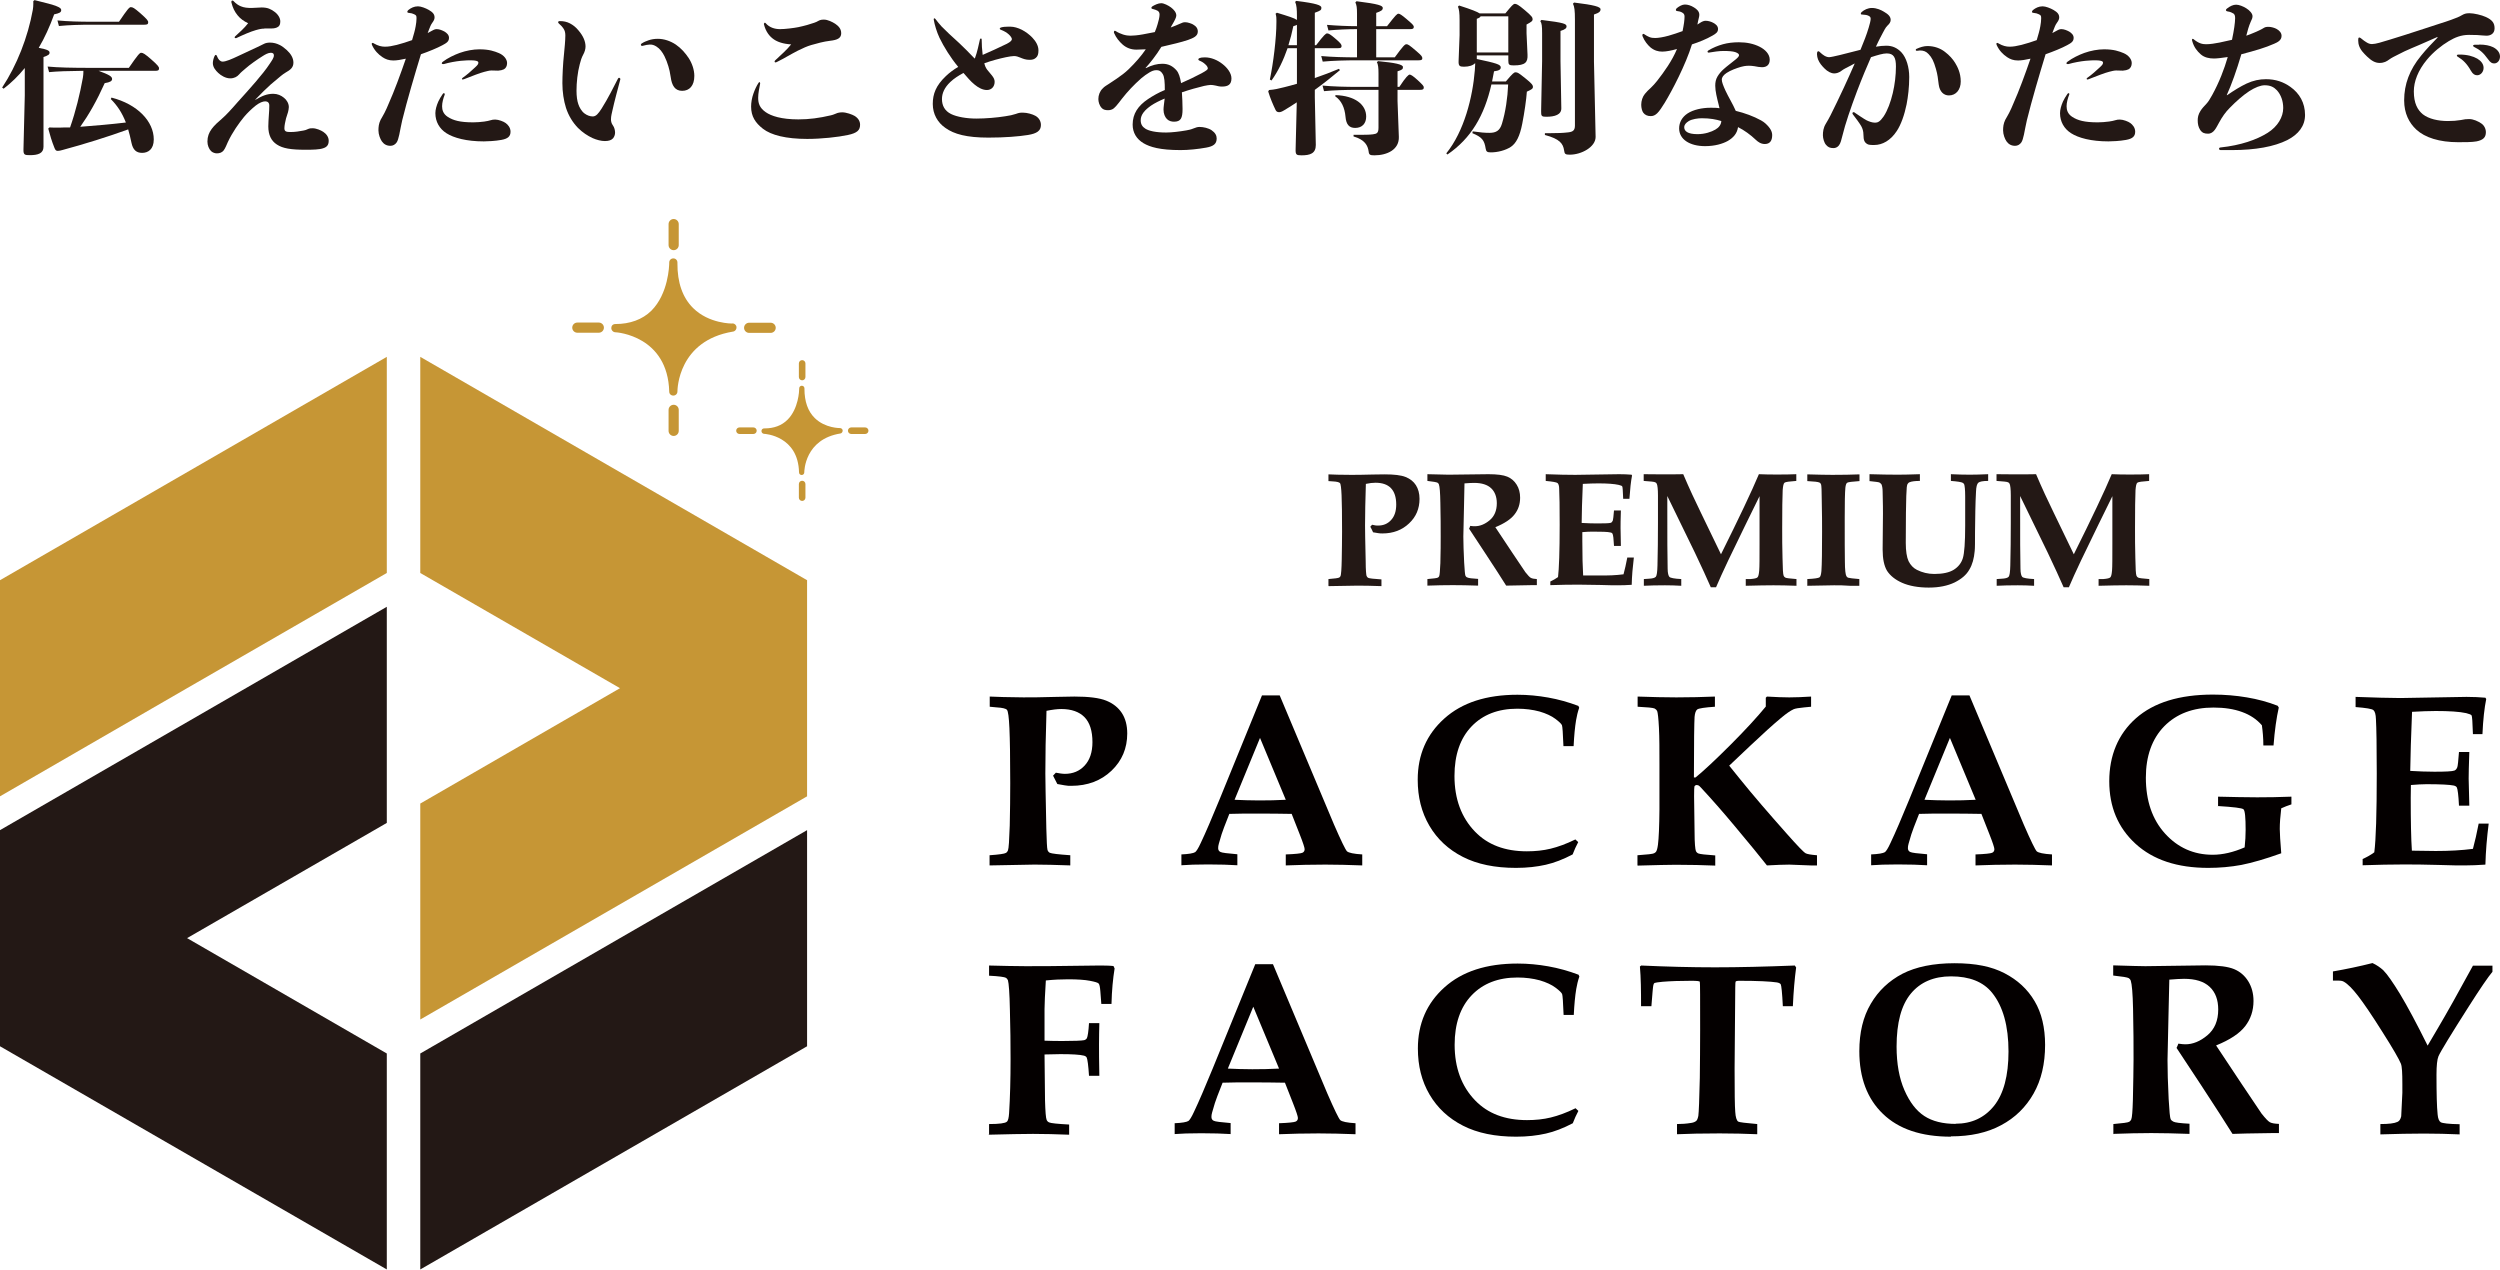 <?xml version="1.0" encoding="UTF-8"?>
<svg id="_レイヤー_1" data-name="レイヤー_1" xmlns="http://www.w3.org/2000/svg" width="53.74mm" height="27.29mm" viewBox="0 0 152.34 77.35">
  <defs>
    <style>
      .cls-1 {
        fill: #040000;
      }

      .cls-2 {
        fill: #c69635;
      }

      .cls-3 {
        fill: #231815;
      }
    </style>
  </defs>
  <g>
    <path class="cls-3" d="M2.1,0c1.42.34,1.63.45,1.63.61,0,.14-.11.19-.43.26-.27.75-.58,1.43-.94,2.04.52.1.66.17.66.29,0,.11-.07.17-.37.27v5.47c0,.4-.33.51-.83.51-.32,0-.4-.02-.39-.36l.08-3.28v-1.67c-.39.48-.82.9-1.29,1.26l-.09-.07C1.03,3.97,1.7,2.26,2,.59c.02-.12.03-.24.03-.35,0-.06,0-.12,0-.18l.08-.06ZM6.79,5.94c1.6.41,2.58,1.46,2.58,2.55,0,.61-.35.82-.71.82s-.56-.19-.65-.62c-.06-.3-.13-.57-.2-.81-1.27.46-2.65.89-4.02,1.26-.08.02-.18.05-.27.05-.1,0-.15-.05-.2-.18-.16-.39-.28-.8-.38-1.18l.07-.07c.14.01.29.01.45.01s.34,0,.52-.01c.1,0,.19,0,.29,0,.34-.97.6-2.03.78-3.03.02-.14.03-.24.03-.33v-.09c-.94.01-1.58.03-2.09.08l-.09-.34c.64.06,1.44.08,2.73.08h2.22c.53-.77.66-.92.75-.92.12,0,.24.08.6.39.43.38.49.47.49.56,0,.12-.06.15-.23.15h-3.45c.64.24.82.34.82.5,0,.12-.12.2-.45.25-.48,1.07-.96,1.91-1.49,2.66.93-.07,1.85-.15,2.78-.26-.24-.61-.53-1.04-.92-1.43l.04-.08ZM7.25,1.32c.52-.77.63-.89.72-.89.12,0,.21.05.57.36.43.38.49.47.49.56,0,.12-.06.15-.23.15h-3.16c-.79,0-1.45.02-2.05.08l-.09-.34c.64.06,1.32.08,2.14.08h1.61Z"/>
    <path class="cls-3" d="M15.56,6.08c.4-.24.71-.37,1.09-.37.26,0,.48.1.65.24.17.13.3.35.3.57,0,.11-.03.22-.05.31-.03.11-.08.25-.12.38-.05.2-.1.44-.1.6,0,.19.1.23.37.23s.54-.04.79-.09c.11-.02.17-.04.25-.08.13-.06.2-.06.31-.06.22,0,.5.12.65.22.18.12.33.31.33.54,0,.27-.12.39-.34.46-.23.08-.62.09-1.07.09-.89,0-1.39-.08-1.75-.32-.34-.22-.52-.58-.52-1.1,0-.21.02-.47.03-.64.02-.24.03-.45.03-.63s-.1-.26-.25-.26c-.14,0-.35.08-.58.26-.25.2-.51.45-.71.69-.31.38-.7.92-.99,1.54-.05.11-.15.37-.25.5-.1.13-.25.18-.42.18-.11,0-.26-.05-.35-.14-.13-.13-.22-.35-.22-.58,0-.3.09-.54.26-.77.17-.23.4-.43.61-.61.14-.12.29-.27.43-.42.17-.18.34-.37.53-.59.72-.8,1.55-1.71,1.96-2.34.14-.21.26-.37.26-.52,0-.11-.06-.16-.19-.16-.16,0-.35.11-.49.2-.31.19-.82.55-1.05.76-.17.15-.27.22-.39.36-.12.14-.3.24-.54.24-.28,0-.56-.17-.73-.33-.16-.15-.33-.35-.33-.6,0-.12.04-.29.1-.42.02-.05.05-.08.08-.08s.05.02.07.07c.04.1.08.18.13.23.06.06.13.11.21.11.21,0,.57-.16.93-.33l1.2-.56c.15-.07.28-.13.39-.19.09-.05.22-.08.37-.08.44,0,.77.22,1.03.46.24.22.4.48.4.76,0,.3-.18.44-.48.61-.09.05-.19.13-.28.2-.21.17-.43.36-.62.52-.25.23-.56.52-.94.92v.02ZM16.1,1.74c-.12,0-.23.01-.51.09-.32.09-.78.29-1.2.49,0,0-.03,0-.04,0-.03,0-.05-.02-.05-.04s0-.05.03-.07c.29-.27.54-.48.79-.8-.26-.12-.48-.28-.64-.48-.18-.22-.3-.46-.38-.79,0-.02,0-.03,0-.04,0-.05.03-.07.06-.07s.05,0,.08.04c.14.15.29.25.44.31.19.08.4.1.64.1s.42-.03.62-.03c.39,0,.57.11.77.25.22.15.37.39.37.59,0,.18-.04.26-.12.33-.11.08-.25.11-.43.11h-.42Z"/>
    <path class="cls-3" d="M26.3,1.88c.18-.1.23-.11.32-.11.16,0,.34.08.47.15.13.08.27.2.27.38,0,.23-.16.32-.4.45-.31.17-.85.39-1.31.55-.36,1.18-.84,2.8-1.14,4.02-.07.3-.12.59-.18.88-.05.22-.09.36-.15.46-.1.15-.24.22-.39.22-.23,0-.4-.1-.52-.27-.1-.14-.21-.42-.21-.67,0-.21.02-.41.13-.64.07-.13.17-.29.24-.43.1-.18.17-.37.25-.55.35-.78.73-1.82,1.05-2.75-.3.07-.57.11-.76.11-.28,0-.48-.08-.66-.2-.26-.17-.49-.41-.64-.74,0-.02-.02-.05-.02-.07,0-.04.02-.06.05-.06.02,0,.05,0,.08.03.26.15.47.2.68.2s.44-.04.72-.11c.29-.08.64-.18.93-.29.09-.31.18-.6.22-.85.03-.15.05-.35.05-.46,0-.17,0-.2-.15-.27-.08-.04-.18-.07-.31-.08-.07,0-.1-.03-.1-.07,0-.03.02-.07.07-.11.15-.12.34-.22.58-.22.18,0,.47.11.66.22.24.14.35.26.35.46,0,.11-.05.2-.15.34-.09.12-.14.28-.19.4-.02.05-.05.12-.08.21.08-.04.16-.08.24-.13ZM29.52,7.4c.16-.02.27-.05.38-.08.1-.03.16-.04.28-.04.2,0,.51.12.63.21.14.1.3.28.3.53,0,.29-.17.43-.56.5-.37.07-.88.09-1.07.09-1.05,0-1.83-.21-2.28-.5-.42-.27-.67-.7-.67-1.22,0-.21.07-.46.18-.71.08-.17.15-.28.27-.46.02-.03.05-.05.07-.05.02,0,.05.02.05.06,0,0,0,.02,0,.03-.09.23-.16.49-.16.71,0,.23.07.47.35.65.33.21.73.33,1.55.33.22,0,.45-.02.69-.05ZM28.21,4.85s-.06-.02-.06-.05c0-.02.02-.05.05-.07.25-.17.56-.45.74-.62.15-.14.21-.2.21-.3,0-.05-.04-.08-.1-.1-.09-.03-.24-.04-.34-.04-.12,0-.35,0-.63.03-.29.03-.7.1-1.04.2-.02,0-.04,0-.05,0-.04,0-.07-.02-.07-.05s.02-.06.06-.09c.3-.23.7-.42,1.03-.54.39-.14.83-.22,1.2-.22.61,0,.92.12,1.19.23.31.13.5.38.5.61,0,.18-.08.32-.2.38-.08.04-.2.07-.34.08-.13,0-.26-.01-.39-.01h-.03c-.13,0-.29.05-.42.08-.28.07-.73.25-1.27.46-.02,0-.03,0-.04,0Z"/>
    <path class="cls-3" d="M37.72,4.73s.08.03.08.07c0,0,0,.02,0,.03-.16.61-.36,1.34-.48,1.89-.03.15-.09.34-.09.55,0,.09.02.24.12.37.09.12.13.3.13.44,0,.11-.04.24-.12.34-.1.11-.25.17-.5.17-.23,0-.5-.07-.75-.18-.3-.14-.61-.34-.89-.62-.31-.32-.57-.73-.73-1.22-.14-.44-.22-.97-.22-1.5,0-.42.03-1.17.1-1.8.03-.31.08-.81.08-1.11,0-.17-.03-.3-.11-.42-.06-.09-.14-.19-.26-.29-.05-.04-.07-.07-.07-.1,0-.04.03-.07.11-.07.22,0,.42.04.61.14.19.1.36.23.53.44.28.33.42.66.42.97,0,.15-.05.33-.14.49-.1.18-.16.38-.21.58-.14.52-.2,1.13-.2,1.62,0,.34.04.62.11.82.06.19.2.44.38.57.16.12.34.18.5.18.2,0,.34-.17.54-.48.37-.58.78-1.4,1-1.83.02-.03.05-.05.07-.05ZM39.12,2.8s-.07-.04-.07-.07.02-.07.06-.09c.12-.08.26-.14.41-.19.17-.06.36-.09.57-.09.37,0,.76.13,1.09.35.32.22.58.51.79.83.2.31.34.71.34,1.08,0,.6-.3.91-.74.91s-.63-.32-.7-.84c-.04-.29-.09-.48-.14-.65-.07-.23-.14-.42-.24-.62-.12-.24-.28-.46-.49-.59-.16-.1-.26-.12-.4-.12-.09,0-.28.03-.45.08,0,0-.02,0-.03,0Z"/>
    <path class="cls-3" d="M46.32,5.09c-.05.26-.12.59-.12.86,0,.35.09.62.46.88.33.23.95.44,1.99.44.65,0,1.27-.08,1.99-.25.07-.02.16-.04.29-.1.12-.06.27-.08.4-.08.24,0,.6.13.75.22.22.14.33.32.33.54,0,.32-.17.5-.74.62-.6.13-1.62.24-2.48.24-1.29,0-2.2-.23-2.7-.62-.46-.36-.72-.75-.72-1.35,0-.25.05-.54.14-.79.08-.23.2-.49.31-.65.02-.04.04-.05.06-.05.02,0,.04.02.04.06v.03ZM48.62,3.08c-.43.22-.89.5-1.2.65-.08.04-.13.07-.16.07s-.06-.02-.06-.06c0-.02.02-.05.04-.07.35-.33.71-.64.97-.97-.49-.03-.83-.15-1.06-.31-.25-.17-.49-.46-.6-.92v-.02s.02-.07.05-.07c.02,0,.04,0,.06.03.23.26.54.36.88.36.31,0,.85-.07,1.1-.12.38-.08.73-.18.98-.27.12-.04.17-.07.24-.11.14-.08.25-.08.36-.08.21,0,.5.14.67.25.17.12.37.28.37.58s-.23.41-.68.46c-.41.05-.76.15-1.15.26-.24.07-.51.19-.81.34Z"/>
    <path class="cls-3" d="M59.41,3.54c.15-.4.23-.83.3-1.13.01-.05.04-.07.06-.07.03,0,.05.02.05.07,0,.3.02.61.06.93.45-.2,1-.44,1.48-.68.23-.12.3-.21.3-.28s-.07-.18-.19-.29c-.12-.11-.29-.21-.48-.28-.05-.02-.07-.04-.07-.07,0-.02.02-.05.07-.07.13-.04.29-.05.43-.05h.16c.2,0,.45.07.69.19.23.12.46.29.64.48.21.22.37.49.37.78,0,.23-.05.36-.16.45-.11.09-.2.12-.39.12-.23,0-.4-.07-.57-.14-.11-.05-.24-.09-.37-.09-.11,0-.29.03-.49.07-.38.08-.88.21-1.32.37.05.19.08.26.18.4.07.1.19.21.29.35.11.14.16.25.16.38,0,.3-.2.5-.47.5s-.53-.15-.75-.33c-.24-.19-.46-.46-.68-.71-.3.16-.58.34-.8.55-.36.34-.51.69-.51,1.04,0,.4.17.72.55.91.36.18.97.28,1.54.28s1.27-.06,1.76-.14c.28-.04.46-.08.64-.14.24-.09.31-.08.46-.08.24,0,.56.09.74.19.2.11.34.31.34.56,0,.35-.24.52-.79.61-.57.09-1.4.16-2.41.16-1.32,0-2.09-.21-2.62-.59-.48-.33-.77-.85-.77-1.46s.19-1.12.8-1.7c.23-.22.48-.4.75-.56-.46-.55-.88-1.23-1.14-1.77-.17-.36-.3-.8-.35-1.1v-.04s0-.05.04-.05c.02,0,.04.02.06.04.1.13.24.31.37.45.12.12.31.31.46.45.32.29.84.75,1.56,1.51l.02-.02Z"/>
    <path class="cls-3" d="M69.82,4.15c.37-.19.7-.27,1.01-.27.37,0,.63.14.86.4.14.16.22.42.28.78.42-.18.83-.38,1.25-.6.29-.16.38-.23.38-.29,0-.08-.06-.18-.17-.27-.08-.08-.21-.16-.34-.21-.05-.02-.07-.05-.07-.08,0-.05.08-.12.4-.12.39,0,.78.17,1.08.41.27.21.54.54.54.87,0,.38-.21.5-.58.5-.14,0-.27-.03-.38-.06-.12-.03-.24-.04-.31-.04-.08,0-.25.03-.4.06-.38.09-.88.23-1.35.39.02.31.04.68.04,1.02,0,.56-.11.77-.52.77-.15,0-.31-.04-.43-.16-.12-.12-.21-.32-.21-.58,0-.15.04-.39.07-.67-.31.13-.61.28-.83.43-.37.26-.63.54-.63.89,0,.25.1.4.29.52.21.13.62.23,1.26.23.34,0,.83-.06,1.23-.13.16-.03.27-.05.44-.12.15-.06.24-.09.37-.09.23,0,.54.07.73.2.22.15.31.32.31.5,0,.33-.19.48-.64.56-.5.09-1.07.15-1.56.15-1.27,0-1.87-.19-2.26-.42-.42-.25-.66-.64-.66-1.13,0-.67.33-1.15.94-1.56.3-.2.65-.4,1.02-.55,0-.47-.02-.81-.13-.98-.11-.18-.22-.23-.38-.23-.17,0-.29.06-.43.14-.15.09-.34.22-.5.36-.45.4-.82.79-1.18,1.25-.11.14-.23.31-.35.44-.18.21-.32.25-.49.25-.15,0-.3-.03-.39-.14-.14-.15-.2-.37-.2-.54,0-.23.09-.48.26-.64.11-.13.26-.2.39-.29.14-.09.31-.2.48-.32.28-.2.46-.32.72-.57.42-.41.76-.8,1.04-1.21-.19,0-.39.02-.57.02-.33,0-.61-.11-.84-.31-.21-.19-.39-.4-.53-.72,0-.02,0-.04,0-.05,0-.04.02-.07.05-.07.02,0,.04.01.06.02.15.1.31.16.45.21.16.05.31.07.44.07.15,0,.44-.02.76-.08.22-.04.49-.09.73-.14.07-.17.13-.33.17-.48.05-.16.12-.43.12-.58,0-.12-.04-.19-.12-.24-.07-.04-.18-.08-.3-.11-.05,0-.08-.04-.08-.07s.03-.07.08-.1c.14-.08.34-.18.52-.18.17,0,.44.14.6.26.17.13.32.3.32.49,0,.11-.09.29-.22.51-.04.06-.08.14-.12.22.21-.08.39-.15.54-.22.2-.09.22-.1.36-.1.12,0,.34.07.45.13.21.12.3.25.3.44,0,.28-.27.39-.6.51-.41.14-.98.27-1.62.42-.33.54-.72,1.02-.96,1.28l.02.02Z"/>
    <path class="cls-3" d="M79.03,2.93h-.57c-.25.72-.57,1.4-.98,1.97l-.1-.06c.21-.99.4-2.51.4-3.5v-.11c0-.12,0-.24-.05-.4l.08-.06c.72.22,1.07.33,1.22.44v-.26c0-.37-.02-.66-.11-.84l.07-.06c1.24.15,1.53.27,1.53.41,0,.15-.04.18-.4.31v1.98h.08c.48-.63.59-.72.67-.72.09,0,.2.06.48.3.37.31.4.39.4.47,0,.1-.05.13-.2.13h-1.43v1.82c.49-.17,1-.36,1.47-.56l.06.08c-.48.4-.99.81-1.53,1.2v.46l.06,2.9c0,.52-.35.63-.87.63-.32,0-.37-.04-.36-.38l.07-2.85c-.25.17-.51.33-.76.48-.16.1-.25.12-.31.12-.08,0-.17-.02-.22-.13-.16-.33-.33-.73-.45-1.13l.05-.09c.31-.02.61-.09.92-.17.24-.06.51-.13.78-.21v-2.17ZM79.03,2.75v-1.24c-.05.03-.12.05-.22.08-.08.39-.18.78-.3,1.16h.52ZM83.86,1.59h.66c.54-.69.61-.76.7-.76.07,0,.2.08.47.31.4.34.46.4.46.5s-.06.13-.23.13h-2.06v1.72h1.13c.52-.71.62-.8.71-.8s.17.04.61.42c.31.27.36.33.36.44,0,.09-.06.12-.23.12h-3.68c-.76,0-1.54.02-2.16.08l-.09-.34c.65.06,1.44.08,2.18.08v-1.72c-.57,0-1.19.03-1.74.08l-.09-.34c.6.05,1.26.08,1.83.08v-.76c0-.37-.02-.51-.1-.69l.07-.07c1.37.17,1.6.27,1.6.41,0,.13-.09.19-.4.3v.81ZM85.16,5.29h.11c.4-.61.56-.75.63-.75s.22.09.5.35c.3.28.36.35.36.43,0,.12-.06.15-.23.15h-1.37v.68l.08,2.18c.03.78-.71,1.13-1.49,1.13-.26,0-.33-.03-.35-.23-.05-.37-.23-.72-.92-.92v-.1h.28c.31,0,.69,0,.9-.03.25-.03.34-.09.34-.41v-2.3h-1.19c-.86,0-1.51.02-2.13.08l-.09-.34c.67.06,1.36.08,2.22.08h1.19v-.83c0-.31-.02-.55-.1-.67l.07-.07c1.04.1,1.52.2,1.52.36,0,.12-.03.17-.33.26v.95ZM81.38,5.79c1.18.04,1.87.57,1.87,1.31,0,.4-.23.69-.67.69-.36,0-.55-.2-.59-.68-.05-.56-.25-.99-.63-1.25l.02-.07Z"/>
    <path class="cls-3" d="M91.91,3.37h-1.92v.22c1.17.25,1.46.33,1.46.51,0,.13-.1.2-.41.24-.04.21-.08.42-.12.62h.84c.41-.49.5-.56.59-.56.13,0,.2.05.59.36.4.32.47.42.47.53s-.08.16-.37.29c-.03.46-.15,1.29-.28,1.95-.15.78-.38,1.2-.69,1.41-.33.22-.82.34-1.22.34-.22,0-.29-.04-.32-.23-.08-.52-.23-.7-.81-.94l.02-.11c.48.07.75.09,1.02.09.4,0,.63-.13.76-.55.22-.71.35-1.62.38-2.4h-1.02c-.43,1.89-1.23,3.28-2.68,4.27l-.07-.07c1.09-1.34,1.61-3.43,1.74-5.07,0-.15.02-.24.02-.33v-.1c-.13.14-.37.22-.68.22-.26,0-.34-.04-.33-.34l.06-1.58v-.91c0-.46-.03-.67-.1-.83l.07-.07c.78.25,1.12.39,1.25.48h1.57c.38-.46.48-.58.58-.58.09,0,.2.04.6.38.43.36.48.45.48.55,0,.12-.06.16-.37.33v.53l.06,1.31c.02.45-.12.65-.84.65-.28,0-.33-.04-.33-.29v-.32ZM89.99,3.19h1.92V.99h-1.69c-.02.06-.09.1-.23.15v2.05ZM93.97,3.7v-1.67c0-.44-.02-.62-.11-.75l.07-.07c1.4.17,1.53.24,1.53.4,0,.09-.07.18-.37.27v1.84l.05,2.87c.01.39-.39.52-.91.52-.28,0-.33-.03-.32-.35l.06-3.06ZM97.13,3.75l.1,4.59c0,.61-.86,1.08-1.57,1.08-.28,0-.32-.04-.35-.26-.06-.41-.26-.7-1.17-.94v-.11h.35c.39,0,.75-.01,1.07-.05.27-.03.41-.11.41-.41V1.2c0-.58-.03-.79-.12-.98l.07-.07c1.24.15,1.61.26,1.61.41,0,.13-.07.21-.4.32v2.87Z"/>
    <path class="cls-3" d="M103.59,1.39c.12-.08.24-.13.34-.13.17,0,.35.06.46.12.14.07.3.19.3.38s-.12.28-.33.4c-.38.22-.83.4-1.26.54-.38,1.24-1.22,2.84-1.66,3.56-.15.24-.32.51-.46.64-.13.12-.24.17-.39.17-.2,0-.35-.07-.45-.2-.08-.1-.13-.31-.13-.49,0-.24.08-.49.22-.66.11-.13.23-.26.37-.38.13-.12.25-.26.38-.42.43-.55.91-1.22,1.21-1.94-.32.09-.65.16-.9.16s-.49-.07-.72-.26c-.17-.15-.37-.39-.48-.68-.01-.02-.01-.05-.01-.07,0-.04.02-.07.06-.07.02,0,.05,0,.07.03.1.07.2.12.29.16.12.05.23.06.36.06.19,0,.5-.05.82-.14.26-.07.57-.18.85-.28.04-.19.07-.38.09-.51.02-.14.03-.3.03-.38,0-.13-.05-.19-.16-.25-.09-.05-.19-.07-.28-.08-.06,0-.09-.04-.09-.07,0-.04.02-.07.06-.11.15-.12.33-.22.49-.22.18,0,.37.06.56.18.16.1.32.23.32.45,0,.11-.06.28-.08.4,0,.06-.03.13-.04.19.06-.03.11-.07.16-.1ZM105.29,8.58c-.32.18-.8.32-1.39.32-.93,0-1.58-.41-1.58-1.08,0-.37.18-.69.51-.91.35-.23.88-.35,1.41-.35.19,0,.37,0,.54.03l-.06-.25c-.09-.36-.2-.78-.2-1.12,0-.21.03-.38.14-.57.09-.15.23-.32.37-.44.21-.19.45-.36.73-.59.12-.1.21-.19.21-.26s-.06-.13-.23-.19c-.15-.05-.4-.07-.72-.07-.25,0-.61.05-.89.1h-.03s-.05-.02-.05-.05.01-.06.05-.08c.28-.17.57-.29.89-.38.29-.08.61-.12.97-.12.48,0,.9.09,1.26.27.34.17.62.45.62.79,0,.29-.16.46-.47.46-.13,0-.31-.03-.45-.06-.1-.02-.26-.03-.35-.03-.21,0-.39.04-.49.07-.27.08-.63.21-.87.37-.19.13-.29.26-.29.41s.09.37.22.66c.18.39.46.84.63,1.24.54.13,1.09.33,1.54.58.12.07.18.11.26.18.32.29.42.51.42.72,0,.34-.14.54-.45.54-.24,0-.41-.13-.53-.24-.36-.34-.71-.59-1.1-.79-.06.39-.28.64-.62.84ZM103.44,8.17c.45,0,.85-.14,1.09-.28.21-.12.35-.3.36-.52-.33-.1-.68-.17-1.19-.17-.23,0-.59.05-.79.17-.18.11-.28.23-.28.38,0,.23.2.42.81.42Z"/>
    <path class="cls-3" d="M113.87,1.68c.06-.19.12-.43.12-.53,0-.09-.02-.14-.12-.19-.1-.05-.2-.07-.41-.08-.05,0-.07-.02-.07-.05s.02-.07.05-.1c.16-.14.38-.25.63-.25.29,0,.57.13.73.23.24.14.41.28.41.5,0,.13-.08.24-.2.35-.13.13-.2.3-.28.44-.06.12-.22.4-.42.84.23-.04.44-.06.64-.06.38,0,.67.15.91.4.31.33.48.92.48,1.51,0,.63-.07,1.18-.16,1.66-.13.64-.34,1.24-.6,1.63-.38.58-.88.85-1.37.85-.2,0-.35,0-.45-.07-.13-.09-.21-.2-.21-.56,0-.2-.05-.37-.14-.53-.12-.2-.33-.48-.5-.7-.02-.03-.03-.05-.03-.07,0-.04.03-.07.07-.07.02,0,.05,0,.07.03.24.16.54.37.73.47.15.07.33.14.51.14.16,0,.3-.06.52-.38.24-.36.43-.88.56-1.43.12-.51.19-1.08.19-1.61s-.12-.8-.56-.8c-.23,0-.56.1-.96.23-.23.52-.55,1.28-.85,2.07-.38,1.01-.72,2-.89,2.71-.06.24-.11.46-.21.59-.08.11-.21.17-.33.17-.23,0-.34-.06-.46-.2-.11-.12-.19-.39-.19-.58,0-.21.02-.45.18-.71.11-.17.18-.32.28-.5.27-.53.54-1.11.81-1.68.24-.53.48-1.04.67-1.49-.11.06-.22.12-.34.18-.15.08-.33.16-.47.27-.14.11-.31.16-.43.16-.21,0-.42-.12-.6-.3-.16-.16-.31-.33-.4-.56-.03-.08-.06-.21-.06-.3,0-.13.02-.19.08-.19.03,0,.05,0,.08.04.11.1.2.18.29.23.12.07.22.09.29.09.09,0,.4-.07.65-.13.49-.12.9-.23,1.26-.32.21-.51.37-.91.5-1.35ZM117.97,4.2c-.14-.49-.25-.7-.45-.91-.15-.16-.3-.22-.53-.22-.04,0-.11.02-.18.02-.05,0-.07-.02-.07-.05s0-.05.05-.07c.2-.09.43-.17.66-.17.42,0,.79.14,1.06.35.28.21.49.45.63.68.14.23.34.61.34,1.13,0,.49-.28.85-.72.85-.31,0-.56-.22-.62-.65-.05-.39-.07-.61-.17-.96Z"/>
    <path class="cls-3" d="M125.3,1.88c.18-.1.23-.11.32-.11.16,0,.34.08.47.15.13.08.27.2.27.38,0,.23-.16.32-.4.45-.31.17-.85.39-1.31.55-.36,1.18-.84,2.8-1.14,4.02-.07.3-.12.59-.18.88-.05.22-.09.36-.15.46-.1.15-.24.22-.39.22-.23,0-.4-.1-.52-.27-.1-.14-.21-.42-.21-.67,0-.21.02-.41.13-.64.07-.13.17-.29.24-.43.1-.18.17-.37.25-.55.35-.78.73-1.82,1.05-2.75-.3.07-.57.11-.76.11-.28,0-.48-.08-.66-.2-.26-.17-.49-.41-.64-.74-.01-.02-.02-.05-.02-.07,0-.04.02-.06.05-.06.02,0,.05,0,.08.03.26.15.47.2.68.2s.44-.04.72-.11c.29-.08.64-.18.93-.29.09-.31.18-.6.22-.85.03-.15.05-.35.05-.46,0-.17,0-.2-.15-.27-.08-.04-.18-.07-.31-.08-.07,0-.1-.03-.1-.07,0-.03.02-.07.07-.11.15-.12.34-.22.58-.22.18,0,.47.11.66.22.24.14.35.26.35.46,0,.11-.05.2-.15.34-.09.12-.14.28-.19.4-.02.05-.05.12-.08.21.08-.04.16-.08.24-.13ZM128.52,7.4c.16-.02.27-.05.38-.08.1-.03.16-.04.28-.04.2,0,.51.12.63.21.14.1.3.28.3.53,0,.29-.17.43-.56.5-.37.07-.88.09-1.07.09-1.05,0-1.83-.21-2.28-.5-.42-.27-.67-.7-.67-1.22,0-.21.07-.46.18-.71.08-.17.15-.28.27-.46.02-.03.05-.05.07-.05.02,0,.05.02.05.06,0,0-.01.02-.01.03-.09.23-.16.49-.16.71,0,.23.07.47.35.65.33.21.73.33,1.55.33.22,0,.45-.02.69-.05ZM127.21,4.85s-.06-.02-.06-.05c0-.02.02-.05.05-.07.25-.17.56-.45.74-.62.15-.14.21-.2.21-.3,0-.05-.04-.08-.1-.1-.09-.03-.24-.04-.34-.04-.12,0-.35,0-.63.03-.29.03-.7.1-1.04.2-.02,0-.04,0-.05,0-.04,0-.07-.02-.07-.05s.02-.06.06-.09c.3-.23.7-.42,1.03-.54.39-.14.83-.22,1.2-.22.61,0,.92.12,1.19.23.31.13.5.38.5.61,0,.18-.08.32-.2.38-.08.04-.2.07-.34.08-.13,0-.26-.01-.39-.01h-.03c-.13,0-.29.05-.42.08-.28.07-.73.25-1.27.46-.02,0-.03,0-.04,0Z"/>
    <path class="cls-3" d="M135.72,5.79c.42-.29.81-.53,1.17-.7.41-.19.79-.27,1.19-.27.59,0,1.07.17,1.49.47.55.39.89.97.89,1.71,0,.67-.4,1.18-1.08,1.53-.8.4-1.94.61-3.38.61-.24,0-.46,0-.69,0-.06-.01-.09-.04-.09-.08s.03-.08.09-.08c1.23-.13,2.2-.47,2.87-.89.62-.39.95-.97.95-1.51,0-.42-.13-.8-.38-1.08-.19-.2-.4-.31-.75-.31-.25,0-.58.13-.94.36-.38.25-.79.61-1.19,1.02-.26.26-.46.55-.64.88-.18.31-.32.69-.68.69-.21,0-.35-.04-.48-.23-.11-.17-.15-.36-.15-.58,0-.18.03-.36.17-.58.1-.16.22-.28.35-.42.12-.13.22-.28.36-.54.43-.78.74-1.59.95-2.32-.33.05-.65.09-.84.09-.29,0-.58-.06-.8-.25-.22-.19-.42-.44-.52-.8,0-.03-.02-.06-.02-.08,0-.04.02-.07.05-.07.02,0,.05.02.07.04.3.24.51.29.74.29.26,0,.55-.05.81-.1.19-.04.52-.11.77-.17.07-.34.1-.51.14-.77.03-.23.05-.4.05-.54s-.02-.23-.1-.29c-.08-.05-.2-.11-.36-.13-.06-.01-.1-.04-.1-.08,0-.03.02-.07.07-.1.18-.14.37-.23.55-.23s.43.1.62.22c.21.13.38.32.38.48,0,.1-.04.21-.11.34-.05.12-.11.27-.15.41-.04.13-.08.28-.12.44.15-.05.3-.11.44-.17.11-.04.23-.1.34-.15.08-.04.17-.08.23-.12.12-.08.19-.1.33-.1h.03c.14,0,.36.06.48.13.16.09.3.23.3.42,0,.27-.24.39-.45.48-.54.24-1.15.42-2,.64-.29.99-.6,1.85-.89,2.49h.03Z"/>
    <path class="cls-3" d="M148.52,2.25c-.19.08-.45.2-.68.3-.59.27-1.18.48-1.75.79-.14.07-.35.17-.5.28-.15.11-.31.21-.59.21-.26,0-.49-.13-.76-.39-.19-.19-.44-.41-.52-.77,0-.05-.02-.11-.02-.21,0-.15.02-.18.07-.18.03,0,.06.02.1.05.14.12.25.19.33.24.12.08.23.11.34.11.22,0,.61-.12,1.09-.27.59-.18,1.25-.39,2.04-.65.31-.1.66-.21.98-.32.23-.07.5-.16.72-.24.33-.12.48-.18.63-.27.16-.09.25-.13.48-.13.27,0,.74.11,1,.23.39.18.53.37.53.69s-.24.45-.49.45c-.19,0-.34-.03-.56-.04-.2-.01-.37-.01-.51-.01-.49,0-.86.16-1.23.38-.44.26-.96.68-1.33,1.13-.55.66-.8,1.34-.8,1.93,0,.72.22,1.13.55,1.4.36.28.93.41,1.52.41.3,0,.56-.02.79-.06.23-.05.33-.06.51-.06.27,0,.55.14.73.26.19.12.29.34.29.54,0,.32-.17.48-.57.56-.27.05-.73.05-1.12.05-1.14,0-2.02-.28-2.55-.77-.44-.41-.74-.99-.74-1.78,0-.98.33-1.87,1.03-2.72.32-.4.7-.79,1.01-1.11l-.02-.03ZM149.88,3.32c.46,0,.82.1,1.08.25.23.14.38.33.38.56,0,.25-.18.45-.39.45-.14,0-.26-.06-.38-.27-.24-.43-.49-.67-.79-.85-.05-.02-.07-.05-.07-.08s.03-.06.1-.06h.07ZM151.07,2.71c.37,0,.64.06.85.16.26.13.42.34.42.57s-.15.42-.35.42c-.13,0-.23-.04-.39-.27-.28-.39-.5-.57-.83-.73-.05-.02-.07-.05-.07-.08s.03-.05.09-.06c.1,0,.19,0,.28,0Z"/>
  </g>
  <g>
    <path class="cls-3" d="M80.95,35.69v-.41c.38-.03.6-.06.65-.09.04-.02.07-.05.09-.1.03-.08.06-.42.07-1s.02-1.16.02-1.71c0-1.03-.01-1.77-.03-2.21-.02-.44-.05-.69-.1-.74s-.19-.09-.42-.1l-.28-.02v-.41l.55.02c.34,0,.61.01.81.01.27,0,.72,0,1.33-.02.33,0,.57-.01.73-.01.58,0,1.01.05,1.28.16.28.11.49.28.63.5s.22.5.22.83c0,.6-.21,1.1-.64,1.5-.42.4-.96.61-1.62.61-.08,0-.17,0-.27-.02s-.19-.03-.3-.05c-.05-.12-.11-.23-.17-.34l.11-.12c.07.01.14.03.2.04s.11.01.16.01c.33,0,.59-.11.8-.34s.31-.54.31-.94c0-.45-.11-.78-.32-1-.21-.22-.53-.33-.94-.33-.17,0-.37.02-.59.07-.03.99-.05,1.84-.05,2.53,0,.23.01.97.04,2.22,0,.49.03.78.05.85.02.05.05.09.09.12.07.04.35.07.82.1v.41c-.57-.02-1.05-.03-1.44-.03-.17,0-.77.01-1.77.03Z"/>
    <path class="cls-3" d="M86.98,35.69v-.41c.38-.03.59-.06.64-.09.04-.02.06-.05.08-.09.03-.08.05-.34.07-.79.02-.69.02-1.24.02-1.63,0-.54,0-1.22-.02-2.04-.01-.62-.04-1-.09-1.13-.01-.04-.04-.07-.08-.1-.05-.03-.26-.07-.62-.11v-.41c.67.02,1.1.03,1.29.03l2.43-.03c.53,0,.91.05,1.15.15s.43.26.57.49c.14.22.21.49.21.79,0,.39-.11.73-.34,1.02-.22.29-.61.55-1.17.78l1.03,1.55.8,1.19c.15.19.26.31.34.35s.2.06.36.07v.37h-.29c-.82.01-1.35.02-1.58.03-.28-.45-.7-1.1-1.26-1.95l-1-1.52c.03-.05.05-.11.07-.17.13.02.22.02.29.02.3,0,.6-.12.89-.36.29-.24.44-.59.44-1.04,0-.39-.12-.7-.34-.91-.23-.22-.58-.33-1.04-.33-.15,0-.34.01-.59.03l-.03,1.43-.04,1.81c0,.41.02.94.05,1.58.03.48.05.75.08.81.02.04.05.08.11.1.07.04.29.07.66.09v.41c-.58-.02-1.09-.03-1.54-.03-.48,0-.99.01-1.54.03Z"/>
    <path class="cls-3" d="M94.47,35.69v-.26c.17-.08.33-.17.47-.27.06-.5.1-1.56.1-3.18,0-1.1-.01-1.83-.03-2.19,0-.19-.04-.31-.1-.36-.06-.05-.3-.09-.72-.13v-.41c.76.03,1.36.04,1.8.04l2.67-.04c.28,0,.53.01.76.03l.03.05c-.07.36-.12.83-.16,1.42h-.38c-.02-.47-.03-.72-.06-.76-.02-.03-.09-.06-.22-.09-.27-.06-.68-.09-1.23-.09-.27,0-.59.01-.95.03-.04,1-.07,1.79-.07,2.38.35.02.67.03.97.03.45,0,.72-.01.81-.04.05-.02.09-.07.12-.14.02-.06.04-.26.07-.61h.42c-.02.55-.02.9-.02,1.07l.02,1.09h-.42c-.02-.42-.05-.67-.09-.74-.02-.04-.06-.07-.13-.08-.16-.04-.53-.05-1.09-.05-.18,0-.39.01-.62.03,0,.17,0,.34,0,.52,0,.92.02,1.63.05,2.12h.96c.55.01,1.05-.01,1.5-.07.08-.3.16-.64.23-1.02h.4c-.07.58-.12,1.13-.13,1.66-.29.02-.58.03-.85.03-.18,0-.53,0-1.05-.02-.49-.01-.94-.02-1.35-.02-.54,0-1.11.01-1.71.03Z"/>
    <path class="cls-3" d="M100.17,35.69v-.41l.29-.02c.23-.01.38-.05.44-.12.06-.07.09-.3.1-.69.02-.8.03-1.66.03-2.59,0-.49,0-1.05,0-1.68,0-.38-.03-.61-.07-.7-.02-.04-.05-.08-.11-.1-.05-.03-.28-.05-.69-.08v-.41c.39,0,.77.01,1.15.01.43,0,.85,0,1.26-.01.17.41.36.82.54,1.22.13.29.72,1.51,1.76,3.66,1.1-2.21,1.87-3.83,2.31-4.88.39.02.75.02,1.1.02.41,0,.8,0,1.18-.02v.41c-.42.03-.66.06-.72.11-.06.05-.09.2-.11.45-.02.41-.03,1.18-.03,2.32,0,.57,0,1.18.02,1.82.01.64.03,1,.07,1.08.02.05.05.08.1.11.04.03.27.06.68.09v.41c-.52-.02-.99-.03-1.4-.03s-.98.01-1.69.03v-.41h.29c.23-.02.37-.05.42-.1.06-.05.09-.19.11-.42.02-.23.02-.76.02-1.61v-2.92c-.5,1-1.13,2.31-1.91,3.92-.32.67-.56,1.21-.74,1.63h-.32c-.24-.56-.57-1.26-.97-2.11l-1.68-3.45v.66c0,1.82,0,3.07.02,3.76,0,.28.05.45.11.51.06.06.3.11.72.13v.41c-.33-.02-.66-.03-.99-.03-.49,0-.93.01-1.31.03Z"/>
    <path class="cls-3" d="M110.13,35.69v-.41c.44-.02.69-.06.75-.11.06-.05.09-.18.11-.38.03-.43.04-1.22.04-2.38,0-.45,0-1.09-.02-1.94,0-.58-.02-.9-.04-.95-.02-.06-.05-.1-.1-.12-.07-.04-.32-.07-.74-.09v-.41c.67.02,1.17.03,1.53.03.61,0,1.16-.01,1.65-.03v.41c-.44.03-.69.06-.75.1-.06.04-.09.14-.11.3-.03.31-.04.94-.04,1.88,0,1.26,0,2.14.01,2.63,0,.5.04.79.09.88.02.04.06.08.12.1.06.02.29.05.67.08v.41h-.57c-.36-.03-.68-.03-.97-.03l-1.63.03Z"/>
    <path class="cls-3" d="M113.92,29.3v-.41c.66.02,1.24.03,1.73.03.32,0,.76-.01,1.34-.03v.41c-.3,0-.51.03-.63.08-.04.02-.08.04-.1.08-.04.05-.06.12-.07.23-.02.18-.04.7-.05,1.56,0,.6-.01,1.2-.01,1.82,0,.51.06.88.17,1.12.12.24.29.42.51.53.32.16.67.25,1.06.25.52,0,.92-.09,1.19-.26.27-.17.46-.41.55-.71.09-.3.14-.96.14-1.97v-1.79c0-.4-.03-.65-.06-.73-.02-.04-.05-.08-.1-.1-.08-.04-.31-.08-.71-.11v-.41c.42.02.8.03,1.15.03.3,0,.68-.01,1.12-.03v.41c-.32,0-.52.04-.6.11s-.13.25-.14.55c-.04.72-.05,1.54-.06,2.46,0,.58,0,.97-.02,1.15-.04.45-.14.83-.33,1.14-.18.32-.48.57-.9.78-.42.2-.94.31-1.57.31s-1.19-.1-1.62-.29c-.43-.19-.73-.44-.92-.73-.18-.3-.27-.73-.27-1.3l.02-2.18c0-.17,0-.62-.02-1.33,0-.22-.03-.37-.07-.46-.03-.04-.07-.08-.12-.11-.05-.03-.26-.05-.62-.09Z"/>
    <path class="cls-3" d="M121.67,35.69v-.41l.29-.02c.23-.01.38-.05.44-.12.06-.07.09-.3.1-.69.02-.8.03-1.66.03-2.59,0-.49,0-1.05,0-1.68,0-.38-.03-.61-.07-.7-.02-.04-.05-.08-.11-.1-.05-.03-.28-.05-.69-.08v-.41c.39,0,.77.01,1.15.01.43,0,.85,0,1.26-.01.17.41.36.82.54,1.22.13.29.72,1.51,1.76,3.66,1.1-2.21,1.87-3.83,2.31-4.88.39.02.75.02,1.1.02.41,0,.8,0,1.18-.02v.41c-.42.03-.66.06-.72.11-.06.05-.09.2-.11.45-.02.41-.03,1.18-.03,2.32,0,.57,0,1.18.02,1.82.01.64.03,1,.07,1.08.02.05.05.08.1.11.04.03.27.06.68.09v.41c-.52-.02-.99-.03-1.4-.03s-.98.01-1.69.03v-.41h.29c.23-.02.37-.05.42-.1.06-.05.09-.19.11-.42.02-.23.02-.76.02-1.61v-2.92c-.5,1-1.13,2.31-1.91,3.92-.32.67-.56,1.21-.74,1.63h-.32c-.24-.56-.57-1.26-.97-2.11l-1.68-3.45v.66c0,1.82,0,3.07.02,3.76,0,.28.05.45.11.51.06.06.3.11.72.13v.41c-.33-.02-.66-.03-.99-.03-.49,0-.93.01-1.31.03Z"/>
    <path class="cls-1" d="M60.3,52.73v-.62c.58-.04.91-.09.99-.14.06-.03.1-.08.13-.15.05-.12.08-.63.11-1.52.02-.89.03-1.75.03-2.59,0-1.56-.02-2.67-.05-3.34-.03-.67-.08-1.04-.15-1.12-.07-.08-.28-.13-.63-.15l-.42-.04v-.62l.83.03c.51.01.92.02,1.22.02.42,0,1.08,0,2.01-.03.5-.01.86-.02,1.1-.02.87,0,1.52.08,1.94.25.42.17.73.42.95.75.22.34.33.75.33,1.25,0,.9-.32,1.66-.96,2.27-.64.61-1.46.92-2.45.92-.13,0-.26,0-.4-.03s-.29-.05-.45-.08c-.08-.17-.17-.34-.26-.51l.17-.18c.11.02.21.04.3.05.09.01.17.02.25.02.49,0,.9-.17,1.21-.51.31-.34.47-.81.47-1.42,0-.68-.16-1.19-.48-1.52-.32-.33-.8-.5-1.42-.5-.25,0-.55.04-.9.11-.05,1.5-.07,2.78-.07,3.82,0,.35.02,1.47.06,3.36.02.75.04,1.18.07,1.29.02.08.07.14.14.18.11.05.52.1,1.25.15v.62c-.86-.03-1.59-.05-2.18-.05-.26,0-1.16.02-2.68.05Z"/>
    <path class="cls-1" d="M71.98,52.06c.46-.02.74-.07.85-.14.07-.05.19-.23.34-.56.3-.63.68-1.52,1.14-2.64l2.59-6.35h1.08l3.31,7.87c.43.99.7,1.54.79,1.63.1.09.41.16.93.19v.67c-.8-.03-1.55-.05-2.25-.05-.84,0-1.65.02-2.41.05v-.67c.58-.02.92-.06,1.01-.1.09-.04.14-.11.14-.22,0-.09-.1-.4-.31-.93l-.48-1.22c-.61-.01-1.28-.02-2.03-.02-.65,0-1.24,0-1.77.02l-.32.82c-.09.22-.2.56-.32,1-.03.1-.04.19-.04.27,0,.11.05.19.14.23.09.05.44.09,1.03.14v.67c-.48-.03-1.07-.05-1.79-.05s-1.22.02-1.62.05v-.67ZM76.78,44.96l-1.55,3.77c.45.02.95.04,1.49.04s1.11-.01,1.63-.04l-1.57-3.77Z"/>
    <path class="cls-1" d="M95.99,51.14l.18.17c-.13.24-.24.49-.34.75-.57.3-1.11.51-1.64.63-.53.12-1.13.19-1.81.19-1.28,0-2.36-.22-3.24-.67-.88-.45-1.56-1.08-2.04-1.9-.48-.82-.71-1.75-.71-2.8,0-1.52.54-2.76,1.62-3.73,1.08-.97,2.56-1.45,4.46-1.45.63,0,1.25.06,1.87.17.62.11,1.23.28,1.84.51l.05.11c-.09.26-.15.52-.19.76-.07.42-.12.95-.15,1.58h-.62c-.03-.77-.06-1.2-.09-1.27-.03-.08-.16-.21-.4-.39-.24-.18-.56-.33-.97-.45-.41-.11-.86-.17-1.35-.17-1.17,0-2.1.36-2.79,1.08-.69.72-1.04,1.73-1.04,3.02,0,1.4.42,2.53,1.25,3.39.77.8,1.82,1.2,3.16,1.2.52,0,1-.05,1.45-.16.45-.11.95-.29,1.5-.56Z"/>
    <path class="cls-1" d="M99.78,52.73v-.62c.6-.04.94-.08,1.01-.12.05-.02.09-.06.12-.09.05-.07.09-.21.12-.44.05-.39.08-1.1.09-2.14v-2.76c0-.88,0-1.61-.03-2.21-.03-.59-.07-.93-.11-1.03-.03-.06-.08-.11-.15-.15-.1-.05-.45-.08-1.04-.11v-.62c.88.03,1.67.05,2.36.05.83,0,1.61-.02,2.35-.05v.62c-.62.04-.98.1-1.07.16s-.15.22-.17.46c-.02.31-.04,1.54-.04,3.69h.1c.49-.4,1.2-1.06,2.13-1.99.93-.93,1.64-1.71,2.15-2.33v-.27s0-.27,0-.27l.07-.07c.53.03.99.05,1.36.05.39,0,.84-.02,1.33-.05v.62l-.42.04c-.33.03-.55.07-.64.11-.2.09-.46.27-.78.54-.49.41-1.1.96-1.85,1.67l-1.3,1.23.67.83c.79.98,1.74,2.08,2.85,3.33.63.71,1.01,1.11,1.14,1.18.09.05.32.09.69.12v.62h-.39s-1.3-.05-1.3-.05c-.35,0-.81.02-1.36.05-.4-.51-1.06-1.32-2-2.44-.7-.84-1.37-1.6-2.01-2.29-.08-.09-.14-.14-.17-.15-.03,0-.06-.02-.09-.02-.07,0-.12.03-.15.09-.01.04-.02.23-.02.59l.03,2.22c0,.65.04,1.02.08,1.12.03.07.08.12.15.15.1.04.44.08,1.03.12v.62c-.73-.03-1.53-.05-2.41-.05-.45,0-1.21.02-2.3.05Z"/>
    <path class="cls-1" d="M114.01,52.06c.46-.02.74-.07.85-.14.07-.05.19-.23.34-.56.3-.63.68-1.52,1.14-2.64l2.59-6.35h1.08l3.31,7.87c.43.99.7,1.54.79,1.63.1.09.41.16.93.19v.67c-.8-.03-1.55-.05-2.25-.05-.84,0-1.65.02-2.41.05v-.67c.58-.02.92-.06,1.01-.1.09-.04.14-.11.14-.22,0-.09-.1-.4-.31-.93l-.48-1.22c-.61-.01-1.28-.02-2.03-.02-.65,0-1.24,0-1.77.02l-.32.82c-.09.22-.2.56-.32,1-.03.1-.04.19-.04.27,0,.11.05.19.14.23.09.05.44.09,1.03.14v.67c-.48-.03-1.07-.05-1.79-.05s-1.22.02-1.62.05v-.67ZM118.82,44.96l-1.55,3.77c.45.02.95.04,1.49.04s1.11-.01,1.63-.04l-1.57-3.77Z"/>
    <path class="cls-1" d="M135.16,49.13v-.59c.89.02,1.68.04,2.38.04.64,0,1.34-.01,2.09-.04v.47c-.22.07-.42.15-.62.24-.06.49-.09.91-.09,1.26,0,.25.03.74.09,1.48-.97.35-1.78.58-2.43.71-.65.12-1.33.18-2.02.18-1.89,0-3.36-.49-4.43-1.47-1.07-.98-1.6-2.25-1.6-3.81s.54-2.88,1.63-3.84c1.09-.96,2.65-1.44,4.69-1.44.72,0,1.41.06,2.06.17.66.11,1.29.28,1.88.51l.07.11c-.14.62-.25,1.39-.32,2.31h-.62c0-.46-.04-.87-.09-1.23-.31-.36-.71-.63-1.21-.81-.49-.18-1.07-.27-1.74-.27-1.25,0-2.25.38-3,1.14-.74.76-1.12,1.81-1.12,3.13,0,1.41.39,2.55,1.17,3.41.78.86,1.75,1.29,2.9,1.29.61,0,1.26-.15,1.95-.45.04-.38.06-.73.06-1.07,0-.75-.04-1.17-.13-1.25s-.61-.14-1.57-.2Z"/>
    <path class="cls-1" d="M143.97,52.73v-.39c.26-.12.5-.25.71-.41.1-.76.15-2.36.15-4.8,0-1.67-.02-2.77-.05-3.31-.01-.29-.06-.47-.15-.55-.08-.08-.45-.14-1.09-.19v-.62c1.15.04,2.06.07,2.73.07l4.03-.07c.42,0,.81.02,1.15.05l.05.08c-.11.54-.19,1.25-.23,2.14h-.58c-.02-.71-.05-1.09-.08-1.14-.03-.05-.14-.09-.33-.14-.41-.09-1.03-.13-1.86-.13-.41,0-.89.02-1.44.05-.06,1.51-.1,2.71-.11,3.6.52.03,1.01.05,1.47.05.68,0,1.09-.02,1.22-.07.08-.03.14-.1.18-.21.03-.09.06-.4.1-.92h.63c-.03.83-.04,1.37-.04,1.62l.04,1.65h-.63c-.03-.64-.08-1.01-.13-1.11-.03-.06-.1-.1-.2-.12-.24-.05-.79-.08-1.65-.08-.27,0-.58.02-.95.05,0,.26-.01.52-.01.79,0,1.39.02,2.46.07,3.21l1.45.02c.83,0,1.58-.04,2.27-.13.12-.45.24-.96.35-1.54h.61c-.11.87-.18,1.7-.2,2.5-.44.03-.87.05-1.28.05-.27,0-.8,0-1.59-.03-.74-.02-1.42-.03-2.04-.03-.82,0-1.67.02-2.58.05Z"/>
    <path class="cls-1" d="M60.27,69.11v-.62c.62,0,.98-.05,1.08-.14.08-.06.12-.23.14-.52.06-.95.09-2.05.09-3.3,0-.92-.01-1.91-.04-2.97-.02-1.06-.07-1.67-.12-1.83-.03-.07-.07-.12-.12-.15-.08-.05-.42-.1-1.03-.13v-.62c.85.02,1.59.04,2.2.04.9,0,1.84,0,2.83-.02.65-.01,1.2-.02,1.64-.02.32,0,.62,0,.91.03l.07.15c-.1.61-.17,1.33-.19,2.16h-.62l-.06-.78c-.02-.25-.05-.4-.1-.46-.05-.06-.23-.11-.54-.17-.31-.06-.75-.09-1.33-.09-.42,0-.87.02-1.35.07-.05.83-.08,1.41-.08,1.75v1.58s0,.34,0,.34c.29.01.65.02,1.06.02.75,0,1.2-.02,1.35-.05.08-.02.13-.06.17-.12.05-.1.1-.41.13-.92h.63c-.01.43-.02.86-.02,1.29,0,.4,0,1.04.02,1.92h-.63c-.04-.63-.09-1-.14-1.11-.03-.06-.09-.1-.18-.12-.23-.06-.71-.09-1.43-.09l-.96.02.03,2.81c.02.68.05,1.07.1,1.18.03.07.08.12.15.15.1.05.5.09,1.22.13v.62c-.78-.03-1.51-.05-2.2-.05-.61,0-1.51.02-2.71.05Z"/>
    <path class="cls-1" d="M71.57,68.44c.46-.02.74-.07.85-.14.07-.05.19-.23.34-.56.3-.63.68-1.52,1.14-2.64l2.59-6.35h1.08l3.31,7.87c.43.99.7,1.54.79,1.63.1.09.41.16.93.19v.67c-.8-.03-1.55-.05-2.25-.05-.84,0-1.65.02-2.41.05v-.67c.58-.02.92-.06,1.01-.1.09-.04.14-.11.14-.22,0-.09-.1-.4-.31-.93l-.48-1.22c-.61-.01-1.28-.02-2.03-.02-.65,0-1.24,0-1.77.02l-.32.82c-.09.22-.2.56-.32,1-.03.1-.04.19-.04.27,0,.11.05.19.14.23.09.05.44.09,1.03.14v.67c-.48-.03-1.07-.05-1.79-.05s-1.22.02-1.62.05v-.67ZM76.37,61.34l-1.55,3.77c.45.02.95.04,1.49.04s1.11-.01,1.63-.04l-1.57-3.77Z"/>
    <path class="cls-1" d="M96,67.52l.18.17c-.13.24-.24.49-.34.75-.57.3-1.11.51-1.64.63-.53.12-1.13.19-1.81.19-1.28,0-2.36-.22-3.24-.67-.88-.45-1.56-1.08-2.04-1.9-.48-.82-.71-1.75-.71-2.8,0-1.52.54-2.76,1.62-3.73,1.08-.97,2.56-1.45,4.46-1.45.63,0,1.25.06,1.87.17.62.11,1.23.28,1.84.51l.05.11c-.09.26-.15.52-.19.76-.07.42-.12.95-.15,1.58h-.62c-.03-.77-.06-1.2-.09-1.27-.03-.08-.16-.21-.4-.39-.24-.18-.56-.33-.97-.45-.41-.11-.86-.17-1.35-.17-1.17,0-2.1.36-2.79,1.08-.69.72-1.04,1.73-1.04,3.02,0,1.4.42,2.53,1.25,3.39.77.8,1.82,1.2,3.16,1.2.52,0,1-.05,1.45-.16.45-.11.95-.29,1.5-.56Z"/>
    <path class="cls-1" d="M102.19,69.11v-.62c.28,0,.57-.02.87-.07.14-.02.24-.07.3-.12s.1-.16.13-.31c.03-.21.06-.98.09-2.31.01-.95.02-1.91.02-2.9,0-1.94,0-2.92-.02-2.96-.01-.04-.18-.06-.52-.06-.68,0-1.27.02-1.75.06-.28.03-.44.05-.48.07-.04.02-.07.07-.08.13-.02.06-.06.49-.12,1.29h-.63c0-.94-.01-1.74-.07-2.42l.08-.06c1.54.07,3.03.11,4.49.11s3.07-.04,4.87-.11l.08.12c-.09.67-.16,1.46-.2,2.36h-.61c-.04-.82-.09-1.27-.13-1.34-.04-.05-.11-.09-.23-.11-.39-.06-1.17-.1-2.33-.1-.1,0-.16.02-.18.04-.02.03-.03.16-.03.39l-.04,4.93c0,1.43.01,2.3.04,2.63.02.32.08.52.18.59.06.04.45.09,1.16.15v.62c-.72-.03-1.48-.05-2.29-.05-1.06,0-1.92.02-2.58.05Z"/>
    <path class="cls-1" d="M118.88,69.26c-1.8,0-3.18-.46-4.14-1.39-.96-.92-1.44-2.2-1.44-3.82,0-1.13.23-2.1.7-2.89.46-.79,1.11-1.4,1.93-1.83.82-.42,1.88-.64,3.17-.64s2.26.2,3.05.61c.79.41,1.4.97,1.83,1.7.43.72.64,1.62.64,2.67,0,1.14-.23,2.13-.7,2.96-.47.83-1.13,1.48-1.98,1.93-.85.46-1.87.68-3.06.68ZM119.16,68.47c.98,0,1.76-.36,2.35-1.09.58-.73.88-1.83.88-3.31,0-1.55-.33-2.75-1-3.58-.54-.67-1.38-1-2.5-1-1.05,0-1.87.35-2.45,1.05-.58.7-.87,1.77-.87,3.23,0,1.04.16,1.93.48,2.66s.72,1.25,1.21,1.57c.49.32,1.13.48,1.92.48Z"/>
    <path class="cls-1" d="M128.78,69.11v-.62c.57-.05.89-.09.97-.14.05-.03.09-.08.12-.14.05-.12.08-.51.1-1.19.02-1.04.04-1.87.04-2.47,0-.81,0-1.84-.03-3.09-.02-.93-.07-1.5-.14-1.71-.02-.06-.06-.11-.12-.15-.08-.05-.39-.1-.95-.16v-.62c1.01.03,1.66.05,1.96.05l3.67-.05c.8,0,1.38.08,1.74.23.36.15.65.4.86.74.21.34.32.74.32,1.2,0,.58-.17,1.1-.51,1.54-.34.44-.93.83-1.77,1.17l1.56,2.35,1.21,1.8c.23.29.4.47.51.53.11.06.29.09.55.1v.56h-.43c-1.24.02-2.04.03-2.4.05-.42-.68-1.06-1.66-1.9-2.95l-1.51-2.29c.04-.08.08-.17.11-.26.2.03.34.04.43.04.45,0,.9-.18,1.34-.55.44-.37.66-.89.66-1.57,0-.59-.17-1.05-.52-1.38-.35-.33-.87-.49-1.56-.49-.22,0-.52.02-.9.05l-.05,2.16-.06,2.74c0,.62.02,1.41.07,2.38.04.73.08,1.14.12,1.22.03.06.08.11.16.15.1.06.43.1.99.13v.62c-.88-.03-1.66-.05-2.33-.05-.72,0-1.5.02-2.33.05Z"/>
    <path class="cls-1" d="M145.05,69.11v-.62c.5,0,.85-.04,1.04-.13.12-.05.19-.17.23-.34,0-.05.03-.52.07-1.43v-.54c0-.66-.02-1.07-.09-1.24-.11-.27-.48-.92-1.13-1.94-.64-1.02-1.14-1.75-1.48-2.19-.34-.44-.63-.73-.86-.86-.08-.05-.19-.07-.32-.07h-.35s0-.56,0-.56c.81-.14,1.62-.31,2.41-.51.26.12.47.27.65.43.25.25.59.74,1.03,1.46.44.73,1,1.77,1.68,3.14l.6-1.02c.55-.93,1.27-2.21,2.16-3.85h1.19v.37c-.26.31-.74,1.01-1.44,2.11-1.1,1.73-1.72,2.74-1.85,3.04-.08.19-.12.57-.12,1.13,0,1.15.02,1.95.07,2.42.02.25.09.41.19.47.1.06.49.11,1.15.12v.62c-.71-.03-1.44-.05-2.17-.05-.81,0-1.69.02-2.65.05Z"/>
  </g>
  <g>
    <g>
      <path class="cls-2" d="M44.62,19.71h0s-1.41.02-2.38-.94c-.64-.63-.97-1.55-.96-2.74v-.04c0-.14-.11-.25-.25-.25s-.25.11-.25.25c0,0,0,.01,0,.02,0,.18-.05,1.88-1.09,2.92-.55.54-1.31.81-2.19.81-.16,0-.25.11-.25.24,0,.14.1.25.23.26.13,0,3.21.23,3.3,3.62,0,.14.11.24.25.24h0c.14,0,.25-.11.25-.25,0-.13.04-3.1,3.39-3.65.13-.02.22-.14.21-.27-.01-.13-.12-.23-.25-.23Z"/>
      <path class="cls-2" d="M41.05,15.24c.17,0,.31-.14.31-.31v-1.28c0-.17-.14-.31-.31-.31s-.31.14-.31.31v1.28c0,.17.14.31.31.31Z"/>
      <path class="cls-2" d="M41.05,24.66c-.17,0-.31.14-.31.31v1.28c0,.17.14.31.31.31s.31-.14.31-.31v-1.28c0-.17-.14-.31-.31-.31Z"/>
      <path class="cls-2" d="M45.65,20.28h1.31c.17,0,.31-.14.31-.31s-.14-.31-.31-.31h-1.31c-.17,0-.31.14-.31.31s.14.31.31.31Z"/>
      <path class="cls-2" d="M36.49,19.65h-1.31c-.17,0-.31.14-.31.31s.14.31.31.31h1.31c.17,0,.31-.14.31-.31s-.14-.31-.31-.31Z"/>
      <path class="cls-2" d="M51.2,26.08h0s-.91.02-1.55-.61c-.42-.41-.63-1.01-.63-1.78v-.03c0-.09-.07-.16-.16-.16s-.16.07-.16.16v.02c0,.13-.04,1.22-.71,1.89-.35.35-.82.53-1.4.53,0,0-.02,0-.03,0-.09,0-.16.07-.16.16,0,.09.07.16.15.17.09,0,2.09.14,2.14,2.35,0,.09.07.16.16.16h0c.09,0,.16-.07.16-.16,0-.08.03-2.02,2.2-2.37.08-.01.14-.09.14-.18,0-.08-.08-.15-.16-.15Z"/>
      <path class="cls-2" d="M48.88,23.17c.11,0,.2-.09.2-.2v-.83c0-.11-.09-.2-.2-.2s-.2.09-.2.2v.83c0,.11.09.2.2.2Z"/>
      <path class="cls-2" d="M48.88,29.29c-.11,0-.2.09-.2.2v.83c0,.11.09.2.2.2s.2-.09.2-.2v-.83c0-.11-.09-.2-.2-.2Z"/>
      <path class="cls-2" d="M52.72,26.04h-.85c-.11,0-.2.09-.2.2s.09.2.2.2h.85c.11,0,.2-.09.2-.2s-.09-.2-.2-.2Z"/>
      <path class="cls-2" d="M45.91,26.04h-.85c-.11,0-.2.09-.2.2s.09.2.2.2h.85c.11,0,.2-.09.2-.2s-.09-.2-.2-.2Z"/>
    </g>
    <g>
      <polygon class="cls-2" points="37.78 41.93 25.61 48.96 25.61 62.12 49.18 48.52 49.18 48.51 49.18 35.35 49.18 35.35 25.61 21.74 25.61 34.91 37.78 41.93"/>
      <polygon class="cls-2" points="0 35.35 0 35.35 0 35.35 0 48.51 0 48.52 11.4 41.93 23.57 34.91 23.57 21.74 0 35.35"/>
      <polygon class="cls-3" points="11.4 57.16 23.57 50.14 23.57 36.97 0 50.58 0 50.58 0 63.74 0 63.75 23.57 77.35 23.57 64.19 11.4 57.16"/>
      <polygon class="cls-3" points="49.18 63.75 49.18 63.75 49.18 63.74 49.18 50.58 49.18 50.58 37.78 57.16 25.61 64.19 25.61 77.35 49.18 63.75"/>
    </g>
  </g>
</svg>